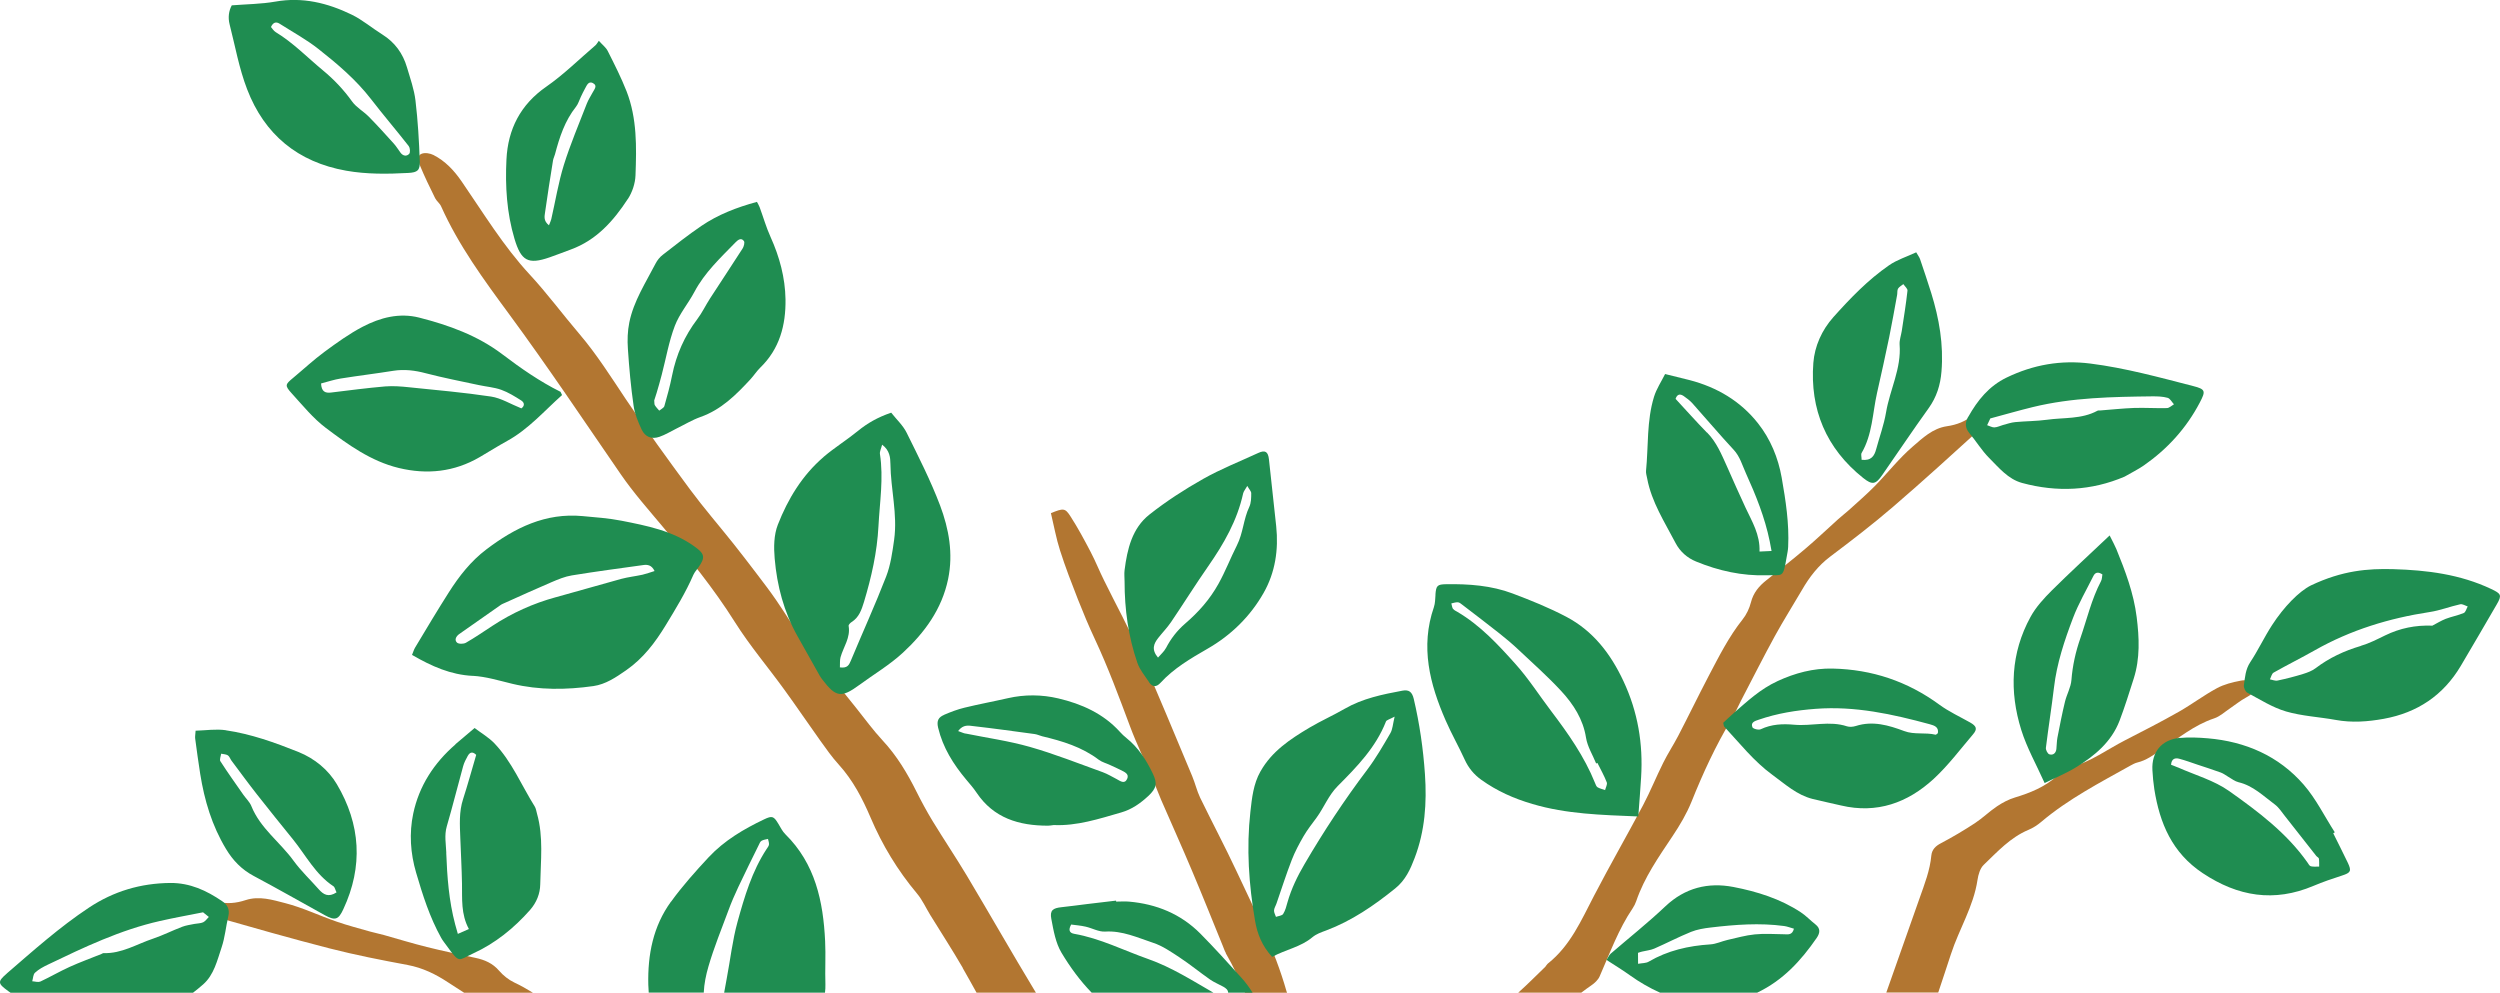 <?xml version="1.0" encoding="UTF-8"?>
<svg id="_レイヤー_2" data-name="レイヤー 2" xmlns="http://www.w3.org/2000/svg" viewBox="0 0 355.31 141.09">
  <defs>
    <style>
      .cls-1 {
        fill: #b27631;
      }

      .cls-2 {
        fill: #1f8d51;
      }
    </style>
  </defs>
  <g id="_ガイド" data-name="ガイド">
    <g>
      <path class="cls-1" d="M219.66,137.33c.13-.12,.22-.3,.36-.41,3.18-2.53,4.72-6.14,6.53-9.61,2.25-4.33,4.68-8.56,6.97-12.87,1.04-1.97,1.87-4.04,2.87-6.04,.64-1.29,1.44-2.51,2.11-3.79,1.47-2.83,2.86-5.7,4.34-8.53,1.46-2.77,2.86-5.58,4.83-8.05,.55-.69,.96-1.56,1.18-2.42,.35-1.38,1.16-2.33,2.23-3.17,1.84-1.46,3.7-2.92,5.49-4.44,1.61-1.36,3.13-2.82,4.7-4.23,.49-.44,1.02-.84,1.51-1.28,1.24-1.13,2.52-2.23,3.69-3.42,1.81-1.85,3.41-3.91,5.36-5.59,1.41-1.21,2.83-2.6,4.87-2.9,1.38-.2,2.68-.68,3.76-1.64,.66-.59,1.39-.69,2.31,.11-.29,.5-.49,1.15-.92,1.54-4.24,3.85-8.46,7.71-12.8,11.44-2.87,2.47-5.88,4.78-8.91,7.06-1.74,1.3-2.99,2.94-4.05,4.78-1.27,2.18-2.63,4.32-3.84,6.53-1.65,3.01-3.19,6.08-4.78,9.12-.47,.9-.87,1.85-1.39,2.72-2.24,3.73-4.05,7.65-5.67,11.69-.69,1.71-1.66,3.35-2.69,4.89-1.97,2.96-4.02,5.86-5.18,9.27-.12,.34-.28,.67-.48,.97-2.04,3.01-3.26,6.41-4.71,9.7-.22,.51-.72,.97-1.19,1.29-.49,.33-.95,.68-1.42,1.03h-8.96c1.35-1.2,2.62-2.5,3.92-3.75"/>
      <path class="cls-1" d="M274.49,121.59c.08-.83,.59-1.35,1.37-1.75,1.65-.87,3.25-1.82,4.81-2.84,1.1-.72,2.06-1.67,3.15-2.4,.79-.53,1.66-.99,2.56-1.26,2.16-.65,4.19-1.48,5.92-3,.62-.55,1.36-1.1,2.13-1.33,2.78-.79,5.07-2.5,7.58-3.79,2.58-1.32,5.15-2.64,7.67-4.07,1.83-1.04,3.53-2.33,5.38-3.33,1.03-.56,2.23-.86,3.4-1.08,.64-.12,1.57-.14,1.81,.77,.23,.84-.36,1.27-1.07,1.64-.79,.42-1.49,1.01-2.24,1.51-.75,.5-1.45,1.17-2.28,1.44-2.87,.96-5.15,2.87-7.59,4.51-1.05,.71-2.06,1.46-3.32,1.76-.34,.08-.67,.27-.99,.44-4.36,2.44-8.81,4.74-12.66,7.99-.54,.46-1.17,.87-1.82,1.14-2.58,1.08-4.42,3.11-6.37,4.98-.51,.49-.77,1.39-.88,2.14-.56,3.77-2.62,6.99-3.77,10.53-.59,1.83-1.21,3.65-1.81,5.47h-7.38c1.59-4.47,3.15-8.95,4.73-13.41,.7-1.99,1.48-3.95,1.67-6.08"/>
      <path class="cls-1" d="M174.23,135.46c-.18-.31-.29-.66-.43-1-1.46-3.57-2.88-7.15-4.38-10.69-1.42-3.38-2.93-6.72-4.39-10.08-.43-.99-.79-2.02-1.22-3.01-1.07-2.49-2.27-4.93-3.21-7.46-1.56-4.17-3.1-8.34-4.99-12.38-.87-1.86-1.66-3.75-2.41-5.65-.9-2.3-1.79-4.6-2.54-6.95-.55-1.7-.86-3.48-1.3-5.31,1.78-.72,2.01-.75,2.79,.47,1.04,1.61,1.95,3.31,2.84,5.01,.7,1.33,1.25,2.73,1.92,4.07,1.7,3.46,3.56,6.85,5.12,10.38,2.57,5.77,4.96,11.62,7.41,17.45,.42,1,.66,2.07,1.12,3.04,1.71,3.52,3.55,6.98,5.21,10.53,2.6,5.56,5.38,11.04,7.07,16.99,.02,.08,.05,.15,.08,.22h-5.97c-.8-1.92-1.69-3.8-2.74-5.62"/>
      <path class="cls-1" d="M136.84,137.57c-1.48-2.55-3.08-5.02-4.63-7.53-.63-1.03-1.13-2.16-1.9-3.07-2.73-3.26-4.91-6.85-6.57-10.75-1.16-2.72-2.51-5.32-4.52-7.54-.97-1.06-1.8-2.25-2.64-3.42-1.72-2.4-3.37-4.85-5.1-7.23-2.33-3.22-4.92-6.26-7.03-9.61-3.03-4.82-6.61-9.21-10.24-13.54-2.05-2.45-4.17-4.84-5.98-7.47-5.26-7.64-10.41-15.35-15.92-22.83-3.56-4.83-7.14-9.72-9.62-15.26-.19-.43-.64-.74-.85-1.16-.77-1.56-1.53-3.12-2.19-4.73-.21-.5-.44-1.32,.3-1.59,.48-.17,1.19-.05,1.66,.19,1.68,.86,2.92,2.19,3.99,3.74,3.1,4.5,5.93,9.19,9.68,13.24,2.49,2.69,4.68,5.66,7.07,8.46,2.47,2.9,4.49,6.11,6.6,9.27,2.92,4.35,6,8.6,9.12,12.82,1.97,2.66,4.15,5.17,6.21,7.76,1.12,1.41,2.22,2.85,3.31,4.28,.91,1.2,1.83,2.39,2.68,3.63,1.47,2.13,2.79,4.37,4.34,6.44,2.28,3.04,4.7,5.97,7.06,8.93,1.24,1.55,2.41,3.17,3.76,4.62,2.04,2.19,3.53,4.69,4.85,7.34,.7,1.4,1.45,2.78,2.26,4.12,1.6,2.62,3.31,5.17,4.89,7.8,3.24,5.43,6.37,10.93,9.64,16.34,.05,.08,.11,.17,.16,.26h-8.44c-.65-1.17-1.3-2.35-1.97-3.51"/>
      <path class="cls-1" d="M57.96,137.15c-3.73-.69-7.45-1.42-11.12-2.36-5.54-1.42-11.04-3-16.55-4.57-.56-.16-1.03-.65-1.51-.97,.47-1.12,1.16-1.36,2.02-1.12,1.4,.38,2.77,.24,4.1-.2,1.96-.64,3.85-.03,5.65,.43,2.49,.64,4.84,1.78,7.28,2.62,1.58,.55,3.21,.97,4.82,1.43,.63,.18,1.29,.3,1.92,.48,2.03,.57,4.04,1.19,6.09,1.7,2.28,.57,4.59,1.05,6.89,1.54,1.33,.28,2.48,.77,3.4,1.85,.58,.67,1.34,1.27,2.13,1.65,.92,.43,1.8,.93,2.66,1.46h-9.78c-.75-.48-1.51-.97-2.26-1.46-1.77-1.17-3.62-2.08-5.75-2.48"/>
      <path class="cls-2" d="M204.02,84.51c-.05,.6-.04,1.22-.23,1.78-1.95,5.64-.59,10.93,1.68,16.12,.82,1.88,1.84,3.67,2.69,5.53,.54,1.19,1.32,2.14,2.37,2.89,2.22,1.59,4.61,2.66,7.28,3.44,4.83,1.43,9.73,1.55,15.03,1.77,.15-1.98,.29-3.76,.4-5.55,.3-4.77-.46-9.32-2.51-13.69-1.82-3.89-4.31-7.13-8.12-9.14-2.45-1.29-5.03-2.33-7.63-3.31-3.02-1.14-6.22-1.37-9.44-1.32-1.27,.02-1.43,.2-1.53,1.46m2.5,2.06c-.14-.22-.16-.52-.24-.79,.31-.06,.63-.19,.94-.16,.21,.01,.43,.21,.62,.35,1.76,1.35,3.53,2.69,5.27,4.07,.94,.74,1.86,1.52,2.73,2.34,2.05,1.93,4.17,3.81,6.08,5.88,1.71,1.86,3.08,3.96,3.5,6.6,.2,1.27,.95,2.45,1.44,3.67,.06-.03,.12-.05,.18-.08,.46,.92,.96,1.81,1.33,2.76,.11,.29-.15,.73-.24,1.1-.36-.13-.75-.21-1.07-.4-.18-.11-.27-.39-.36-.61-1.52-3.78-3.84-7.06-6.28-10.28-1.67-2.2-3.17-4.56-5.01-6.61-2.48-2.77-5.02-5.52-8.29-7.44-.21-.12-.46-.23-.58-.41"/>
      <path class="cls-2" d="M324.88,101.11c2.29,.67,4.73,.78,7.09,1.21,2.29,.42,4.55,.25,6.82-.16,4.78-.87,8.45-3.33,10.94-7.51,1.72-2.89,3.4-5.81,5.1-8.72,.79-1.35,.65-1.55-.79-2.23-4.4-2.08-9.11-2.67-13.89-2.81-3.62-.1-7.22,.18-11.71,2.31-1.71,.86-3.84,3.04-5.53,5.65-1.11,1.71-1.98,3.58-3.1,5.27-.68,1.03-.74,2.15-.9,3.26-.05,.34,.21,.92,.49,1.07,1.8,.96,3.57,2.1,5.49,2.66m10.65-9.31c-2.34,.69-4.5,1.69-6.44,3.17-.5,.38-1.15,.62-1.76,.81-1.19,.37-2.4,.68-3.63,.94-.34,.08-.73-.1-1.1-.17,.17-.33,.26-.81,.53-.96,1.93-1.09,3.92-2.08,5.85-3.17,5.1-2.89,10.58-4.56,16.35-5.44,1.46-.22,2.87-.78,4.32-1.1,.32-.07,.71,.2,1.06,.31-.18,.32-.29,.82-.56,.93-.82,.35-1.72,.51-2.56,.83-.66,.26-1.27,.64-1.9,.97-2.42-.09-4.6,.36-6.7,1.38-1.13,.55-2.27,1.14-3.47,1.49"/>
      <path class="cls-2" d="M252.62,96.81c-2.42,1.11-4.29,2.86-6.23,4.55-.53,.46-1.03,.95-1.48,1.37,.08,.3,.07,.45,.14,.53,2.21,2.38,4.22,4.95,6.87,6.88,1.8,1.31,3.46,2.85,5.7,3.41,1.35,.33,2.7,.62,4.05,.93,5.09,1.2,9.45-.38,13.15-3.78,2.06-1.9,3.77-4.19,5.6-6.34,.64-.75,.5-1.16-.42-1.68-1.47-.83-3.02-1.54-4.37-2.53-4.53-3.32-9.58-5.01-15.17-5.13-2.76-.06-5.33,.63-7.85,1.79m-3.55,6.54c-.29-.7,.39-.89,.89-1.06,2.63-.91,5.33-1.34,8.12-1.55,5.57-.42,10.89,.75,16.19,2.19,.65,.18,1.31,.39,1.16,1.27-.14,.09-.25,.24-.32,.22-1.47-.36-3.02,.03-4.47-.52-2.22-.83-4.47-1.49-6.87-.72-.39,.12-.88,.17-1.25,.05-2.49-.83-5.02,0-7.52-.23-1.64-.15-3.21-.08-4.74,.64-.3,.15-1.09-.05-1.19-.28"/>
      <path class="cls-2" d="M291.62,83.91c-1.14,1.14-2.28,2.38-3.04,3.78-2.8,5.12-3.02,10.58-1.31,16.05,.79,2.53,2.13,4.9,3.32,7.55,1.51-.75,3.07-1.38,4.48-2.25,2.64-1.63,5.01-3.59,6.17-6.61,.75-1.97,1.37-3.98,2.01-5.98,.92-2.88,.79-5.82,.42-8.76-.42-3.37-1.61-6.53-2.89-9.66-.22-.53-.5-1.02-.95-1.93-2.99,2.83-5.64,5.26-8.19,7.79m-.37,23.32c-.25-.07-.54-.63-.5-.93,.35-2.86,.81-5.71,1.15-8.57,.4-3.43,1.49-6.68,2.7-9.87,.78-2.06,1.91-3.99,2.9-5.98,.27-.53,.68-.62,1.28-.22-.06,.3-.04,.67-.2,.96-1.35,2.57-1.99,5.39-2.93,8.1-.68,1.96-1.11,3.89-1.27,5.94-.08,1.05-.67,2.05-.92,3.1-.41,1.69-.74,3.39-1.07,5.09-.1,.53-.09,1.08-.15,1.62-.06,.58-.46,.92-.98,.76"/>
      <path class="cls-2" d="M279.73,59.23c-.46,.81-.48,1.55,.16,2.32,.97,1.15,1.75,2.47,2.81,3.53,1.39,1.39,2.7,3.02,4.69,3.56,4.97,1.35,9.87,1.11,14.57-.9,.97-.56,1.89-1.01,2.73-1.59,3.36-2.34,6.05-5.3,7.96-8.95,.84-1.61,.83-1.88-.94-2.33-4.83-1.24-9.64-2.57-14.62-3.2-4.19-.53-8.11,.16-11.9,1.99-2.52,1.22-4.13,3.23-5.45,5.58m3.75,1.51c-.35,.01-.71-.2-1.07-.32,.16-.33,.31-.66,.45-.96,2.13-.57,4.09-1.14,6.06-1.62,5.59-1.36,11.3-1.45,17.01-1.52,.71,0,1.45,.02,2.13,.21,.36,.1,.6,.6,.9,.92-.33,.19-.66,.53-1,.54-1.56,.04-3.11-.07-4.67-.02-1.62,.06-3.24,.24-4.85,.36-.12,0-.26-.02-.36,.04-2.25,1.22-4.78,.94-7.19,1.28-1.48,.2-2.98,.19-4.47,.33-.59,.05-1.17,.26-1.75,.41-.41,.11-.81,.33-1.21,.34"/>
      <path class="cls-2" d="M274.11,58.01c1.13-1.58,1.67-3.3,1.82-5.2,.32-3.83-.33-7.54-1.46-11.18-.5-1.6-1.04-3.2-1.58-4.79-.09-.27-.28-.51-.55-.98-1.32,.62-2.72,1.05-3.87,1.85-2.98,2.06-5.49,4.67-7.9,7.36-1.65,1.85-2.67,4.15-2.85,6.51-.5,6.6,1.82,12.15,7.07,16.34,1.29,1.03,1.78,.96,2.73-.42,2.2-3.16,4.34-6.36,6.59-9.49m-3.59-17.62c.21,.31,.61,.64,.58,.92-.21,1.91-.52,3.81-.81,5.71-.1,.65-.35,1.31-.31,1.95,.27,3.41-1.39,6.42-1.93,9.66-.3,1.76-.93,3.47-1.4,5.21-.26,.96-.69,1.67-2.07,1.51,0-.42-.12-.76,0-.97,1.54-2.64,1.55-5.66,2.19-8.52,.59-2.64,1.19-5.28,1.73-7.93,.41-2,.76-4.02,1.13-6.03,.05-.3-.01-.65,.13-.88,.16-.26,.49-.42,.74-.63"/>
      <path class="cls-2" d="M309.81,104.87c-2.59,.24-4.04,2.01-3.9,4.59,.05,.9,.13,1.8,.27,2.7,.77,4.84,2.52,9.03,6.87,11.93,5.02,3.34,10.16,4.18,15.76,1.81,1.33-.56,2.7-1.03,4.07-1.47,1.2-.39,1.36-.63,.81-1.79-.67-1.41-1.39-2.81-2.08-4.21,.08-.05,.15-.09,.22-.14-1.46-2.27-2.67-4.76-4.42-6.77-3.55-4.08-8.26-6.13-13.64-6.59-1.32-.11-2.66-.17-3.96-.05m-.32,4.18c-.31-.14-.63-.25-.93-.37,.06-.85,.57-1.01,1.14-.86,.87,.23,1.72,.54,2.57,.83,1.13,.37,2.26,.74,3.37,1.14,.38,.14,.72,.41,1.08,.62,.47,.27,.92,.63,1.42,.75,2.09,.49,3.56,1.98,5.19,3.18,.56,.42,.96,1.07,1.41,1.63,1.49,1.88,2.97,3.78,4.45,5.66,.11,.14,.35,.24,.38,.38,.06,.37,.03,.76,.04,1.14-.39,0-.8,.05-1.18-.04-.19-.04-.34-.32-.47-.52-2.96-4.21-7.03-7.26-11.14-10.17-2.16-1.53-4.87-2.28-7.33-3.38"/>
      <path class="cls-2" d="M236.65,53.16c-.54,1.08-1.22,2.1-1.57,3.22-1.06,3.43-.79,7.03-1.14,10.55-.03,.34,.1,.71,.16,1.06,.63,3.38,2.5,6.23,4.05,9.21,.62,1.18,1.63,2.09,2.91,2.61,3.2,1.32,6.57,2.06,10,1.95,2.37-.08,2.34,.51,2.87-2.61,.08-.47,.19-.94,.21-1.42,.16-3.33-.35-6.6-.92-9.85-.5-2.83-1.6-5.48-3.36-7.71-2.49-3.16-5.84-5.14-9.74-6.15-1.04-.27-2.09-.52-3.47-.86m5.94,8.32c-1.5-1.54-2.93-3.15-4.45-4.79,.16-.49,.49-.85,1.14-.41,.44,.31,.89,.64,1.25,1.04,1.97,2.2,3.86,4.45,5.87,6.61,.9,.97,1.21,2.18,1.73,3.32,1.42,3.13,2.7,6.3,3.39,9.68,.08,.39,.15,.79,.26,1.38-.63,.03-1.12,.05-1.71,.08,.09-2.42-1.07-4.27-1.98-6.22-.92-1.95-1.78-3.94-2.66-5.91-.77-1.7-1.47-3.42-2.82-4.79"/>
      <path class="cls-2" d="M228.33,136.43c1.16,.76,2.28,1.43,3.33,2.19,1.36,.97,2.77,1.79,4.27,2.46h13.81c3.65-1.74,6.22-4.53,8.47-7.8,.45-.67,.56-1.31-.19-1.9-.71-.55-1.33-1.23-2.08-1.72-2.91-1.92-6.22-2.95-9.58-3.6-3.59-.69-6.88,.11-9.67,2.75-2.48,2.35-5.17,4.48-7.76,6.72-.21,.18-.32,.47-.6,.89m4.48,.57c0-.66,0-1.1-.01-1.57,.27-.08,.42-.15,.59-.18,.57-.14,1.19-.19,1.72-.42,1.76-.77,3.46-1.66,5.23-2.38,.87-.35,1.85-.51,2.8-.62,3.47-.41,6.94-.68,10.43-.21,.45,.06,.88,.24,1.39,.38-.24,.96-.86,.8-1.44,.79-1.38-.02-2.77-.12-4.13,.02-1.3,.13-2.59,.5-3.88,.79-.82,.19-1.61,.58-2.43,.63-3.11,.2-6.06,.87-8.77,2.46-.37,.22-.89,.19-1.5,.3"/>
      <path class="cls-2" d="M179.14,109.64c-1.01,1.79-1.21,3.78-1.43,5.74-.58,5.18-.22,10.34,.66,15.47,.32,1.87,.99,3.58,2.43,5.15,1.94-1.06,4.08-1.4,5.74-2.81,.53-.45,1.27-.7,1.94-.95,3.64-1.37,6.79-3.53,9.81-5.97,1.46-1.17,2.16-2.73,2.77-4.34,1.46-3.83,1.74-7.81,1.46-11.9-.25-3.62-.76-7.17-1.59-10.7-.24-1.01-.7-1.34-1.61-1.17-2.83,.53-5.65,1.1-8.2,2.57-1.66,.96-3.42,1.74-5.07,2.72-2.69,1.61-5.3,3.33-6.9,6.18m2.2,20.69c-.1-.31-.3-.63-.28-.93,.02-.34,.25-.67,.36-1.01,.71-2.05,1.37-4.12,2.15-6.14,.45-1.17,1.05-2.29,1.68-3.38,.54-.93,1.22-1.79,1.86-2.66,1.06-1.45,1.68-3.15,3-4.48,2.71-2.72,5.42-5.49,6.86-9.18,.09-.22,.53-.31,1.23-.69-.26,1.07-.28,1.8-.61,2.36-1.03,1.77-2.06,3.56-3.29,5.19-3.24,4.29-6.19,8.76-8.9,13.4-1.01,1.72-1.87,3.49-2.42,5.41-.16,.58-.31,1.19-.62,1.68-.16,.26-.68,.29-1.03,.42"/>
      <path class="cls-2" d="M67.17,96.05c1.9,.1,3.78,.69,5.66,1.14,3.81,.91,7.66,.86,11.5,.32,1.74-.25,3.19-1.23,4.66-2.25,2.45-1.71,4.12-3.93,5.65-6.44,1.41-2.32,2.82-4.62,3.9-7.11,.17-.38,.46-.7,.71-1.05,1.07-1.5,.86-1.99-.6-3.03-3.11-2.21-6.72-2.91-10.31-3.62-1.82-.36-3.7-.49-5.55-.66-5.26-.49-9.61,1.66-13.66,4.73-2.21,1.67-3.87,3.8-5.33,6.09-1.65,2.59-3.22,5.23-4.8,7.86-.18,.3-.27,.65-.44,1.05,2.81,1.63,5.5,2.82,8.63,2.98m11.8-11.18c-3.22,.88-6.22,2.24-9.01,4.07-1.25,.82-2.47,1.66-3.76,2.4-.33,.19-1.03,.2-1.27-.02-.39-.37-.15-.88,.31-1.21,1.96-1.38,3.92-2.76,5.89-4.13,.19-.14,.43-.22,.64-.32,2.19-.98,4.37-1.98,6.58-2.92,.94-.4,1.91-.81,2.9-.97,3.37-.55,6.76-1,10.15-1.47,.59-.08,1.19-.03,1.61,.85-.62,.19-1.15,.39-1.71,.52-1,.22-2.02,.33-3.01,.59-3.12,.85-6.22,1.77-9.34,2.62"/>
      <path class="cls-2" d="M95.36,128.17c1.62-2.24,3.48-4.32,5.37-6.35,2.21-2.36,4.97-3.99,7.87-5.37,1.15-.55,1.37-.45,2.02,.63,.31,.51,.58,1.08,1,1.49,4.25,4.19,5.38,9.54,5.65,15.19,.1,2.05-.03,4.1,.04,6.15,.01,.4-.01,.79-.06,1.17h-14.33c.11-.64,.23-1.28,.35-1.92,.52-2.71,.82-5.49,1.55-8.14,.99-3.58,2.05-7.18,4.13-10.35,.13-.2,.31-.41,.34-.63,.03-.26-.08-.54-.14-.81-.31,.08-.65,.11-.92,.27-.19,.11-.29,.38-.39,.59-.98,1.99-1.97,3.98-2.91,5.98-.51,1.08-.99,2.19-1.4,3.31-.98,2.64-2.05,5.26-2.84,7.97-.36,1.23-.61,2.47-.67,3.72h-7.82c-.02-.37-.05-.74-.06-1.12-.1-4.29,.69-8.31,3.22-11.8"/>
      <path class="cls-2" d="M117.05,64.95c-3.03,2.6-5.07,5.96-6.5,9.62-.57,1.45-.59,3.22-.45,4.81,.33,3.87,1.31,7.59,3.23,11.01,1.06,1.89,2.11,3.77,3.18,5.66,.12,.21,.27,.4,.41,.59,1.88,2.46,2.67,2.57,5.18,.73,2.08-1.53,4.35-2.87,6.23-4.61,3.08-2.85,5.53-6.18,6.42-10.46,.75-3.63,.11-7.13-1.14-10.46-1.34-3.54-3.07-6.93-4.75-10.33-.51-1.04-1.43-1.88-2.2-2.86-1.96,.67-3.39,1.51-4.72,2.59-1.58,1.29-3.34,2.38-4.89,3.7m3.87,28.97c-.26,.61-.49,1.09-1.55,.94,.03-.53-.03-1.01,.09-1.44,.41-1.47,1.44-2.78,1.15-4.45-.03-.16,.23-.43,.42-.55,1.06-.66,1.42-1.75,1.76-2.85,1.06-3.52,1.87-7.07,2.06-10.78,.18-3.42,.74-6.82,.21-10.26-.05-.35,.16-.73,.31-1.32,1.09,.81,1.17,1.85,1.18,2.72,.04,3.61,1.03,7.17,.53,10.78-.25,1.77-.5,3.6-1.14,5.25-1.56,4.03-3.36,7.97-5.02,11.96"/>
      <path class="cls-2" d="M41.49,55.94c1.54,1.69,3.01,3.51,4.81,4.87,3.16,2.38,6.41,4.74,10.37,5.7,4.02,.97,7.88,.57,11.5-1.54,1.3-.76,2.57-1.56,3.89-2.29,3.05-1.67,5.29-4.28,7.82-6.53-.18-.37-.19-.45-.23-.47-2.95-1.47-5.65-3.35-8.26-5.33-3.54-2.68-7.6-4.13-11.81-5.21-2.83-.72-5.55,0-8.04,1.3-1.91,1-3.68,2.28-5.42,3.56-1.55,1.14-2.96,2.46-4.44,3.69-1.16,.96-1.24,1.09-.2,2.24m5.58-.14c-.85,.1-1.37-.13-1.43-1.29,.95-.25,1.85-.55,2.77-.7,2.49-.4,5-.7,7.49-1.1,1.58-.25,3.09-.06,4.63,.35,2.49,.65,5.02,1.14,7.54,1.68,1.06,.23,2.17,.31,3.18,.67,1,.36,1.93,.94,2.83,1.51,.49,.31,.52,.78,.03,1.13-1.55-.62-2.88-1.46-4.31-1.68-3.86-.58-7.76-.92-11.65-1.32-1.13-.12-2.27-.21-3.4-.12-2.57,.22-5.13,.56-7.69,.87"/>
      <path class="cls-2" d="M96.14,60.91c1.13-.55,2.22-1.22,3.4-1.64,2.96-1.04,5.07-3.15,7.12-5.37,.49-.53,.88-1.15,1.39-1.65,2.75-2.66,3.64-6.04,3.59-9.7-.05-3.09-.85-6.05-2.13-8.88-.62-1.37-1.03-2.82-1.55-4.23-.1-.27-.26-.51-.38-.75-2.86,.78-5.52,1.8-7.9,3.42-1.88,1.28-3.68,2.7-5.48,4.1-.42,.32-.79,.78-1.03,1.25-1.4,2.72-3.11,5.32-3.73,8.37-.25,1.22-.29,2.52-.2,3.77,.18,2.7,.42,5.39,.81,8.07,.16,1.16,.64,2.3,1.14,3.37,.5,1.07,1.43,1.43,2.54,1.04,.84-.29,1.62-.78,2.43-1.18m9.36-25.55c-1.52,2.38-3.09,4.72-4.62,7.09-.62,.96-1.11,2.01-1.8,2.92-1.82,2.4-2.99,5.05-3.58,8-.29,1.47-.69,2.92-1.1,4.36-.08,.26-.48,.43-.73,.64-.21-.25-.45-.49-.62-.77-.09-.14-.05-.35-.09-.68,.09-.27,.22-.66,.34-1.06,.25-.86,.51-1.72,.73-2.6,.61-2.32,1.01-4.71,1.86-6.94,.65-1.71,1.91-3.18,2.78-4.82,1.46-2.76,3.71-4.85,5.84-7.04,.35-.36,.81-.72,1.2-.19,.15,.21-.01,.79-.21,1.1"/>
      <path class="cls-2" d="M163.3,96.96c.48,.71,1.04,.73,1.63,.09,1.9-2.07,4.28-3.46,6.69-4.85,3.35-1.92,6.08-4.6,7.98-7.95,1.64-2.89,2.13-6.13,1.78-9.45-.34-3.17-.69-6.33-1.03-9.5-.12-1.12-.54-1.38-1.53-.92-2.62,1.21-5.31,2.27-7.81,3.68-2.66,1.5-5.26,3.18-7.66,5.08-2.45,1.94-3.14,4.9-3.52,7.89-.07,.53,0,1.08,0,1.63,0,3.94,.53,7.82,1.82,11.55,.34,.99,1.07,1.85,1.67,2.75m2.37-4.83c-.24,.47-.69,.84-1.11,1.33-.98-1.16-.59-2,.04-2.8,.59-.75,1.27-1.45,1.81-2.24,1.79-2.64,3.47-5.34,5.29-7.95,2.22-3.19,4.12-6.5,4.96-10.34,.07-.31,.31-.57,.59-1.07,.27,.49,.57,.77,.56,1.05,0,.65-.01,1.37-.28,1.94-.83,1.74-.86,3.69-1.76,5.47-.91,1.79-1.62,3.67-2.62,5.46-1.24,2.23-2.84,4.02-4.71,5.63-1.17,1.01-2.06,2.16-2.76,3.52"/>
      <path class="cls-2" d="M58.02,24.58c1.33-.07,1.68-.37,1.64-1.65-.1-2.89-.27-5.78-.61-8.64-.19-1.6-.75-3.16-1.21-4.72-.58-1.98-1.72-3.55-3.49-4.66-1.48-.92-2.83-2.09-4.39-2.84-3.41-1.65-6.97-2.53-10.83-1.84-1.99,.35-4.04,.36-6.19,.53-.43,.79-.55,1.73-.31,2.69,.79,3.09,1.35,6.27,2.49,9.23,2.47,6.44,7.2,10.36,14.07,11.58,2.94,.52,5.89,.48,8.84,.32m.07-3.78c.19,.24,.23,.87,.06,1.06-.36,.4-.88,.32-1.23-.15-.33-.43-.6-.91-.97-1.31-1.16-1.29-2.33-2.58-3.54-3.81-.76-.77-1.78-1.32-2.39-2.18-1.2-1.67-2.56-3.11-4.16-4.43-2.21-1.83-4.22-3.92-6.7-5.42-.28-.17-.46-.49-.66-.72,.3-.65,.71-.79,1.21-.48,1.87,1.19,3.84,2.26,5.57,3.63,2.68,2.11,5.29,4.33,7.41,7.06,1.76,2.28,3.63,4.47,5.41,6.74"/>
      <path class="cls-2" d="M.98,138.35c-1.39,1.2-1.28,1.43,.19,2.51,.11,.08,.22,.15,.33,.23H27.43c.49-.38,.98-.77,1.45-1.19,1.54-1.36,1.99-3.41,2.62-5.27,.48-1.41,.6-2.95,.95-4.41,.23-.98-.12-1.63-.89-2.15-2.22-1.51-4.56-2.6-7.36-2.58-4.21,.04-8.03,1.17-11.55,3.5-4.18,2.77-7.9,6.1-11.68,9.36m4.74,1.15c-.31,.14-.75-.02-1.13-.04,.13-.42,.12-.97,.4-1.22,.52-.48,1.17-.83,1.82-1.14,5.14-2.47,10.3-4.93,15.91-6.2,1.98-.45,3.98-.81,6.15-1.24,.25,.2,.54,.43,.82,.66-.27,.26-.49,.61-.81,.76-.37,.17-.82,.15-1.23,.23-.59,.12-1.2,.2-1.75,.41-1.39,.53-2.73,1.21-4.15,1.69-2.31,.77-4.45,2.14-7.01,2.05-.11,0-.22,.08-.33,.13-1.51,.61-3.03,1.16-4.51,1.83-1.41,.64-2.76,1.43-4.17,2.09"/>
      <path class="cls-2" d="M32.09,103.78c-1.39-.2-2.83,.03-4.29,.07-.03,.54-.1,.84-.06,1.12,.22,1.67,.45,3.34,.71,5,.6,3.77,1.67,7.37,3.66,10.67,.98,1.64,2.23,2.94,3.94,3.85,3.4,1.81,6.74,3.72,10.11,5.58,1.47,.81,1.94,.65,2.63-.84,2.85-6.09,2.46-12.09-.92-17.78-1.21-2.04-3.14-3.64-5.44-4.57-3.35-1.34-6.76-2.57-10.35-3.09m-.76,4.41c-.15-.24,.06-.72,.11-1.08,.32,.07,.69,.07,.95,.23,.23,.15,.33,.49,.5,.73,1.22,1.63,2.43,3.29,3.69,4.89,1.67,2.13,3.37,4.23,5.07,6.33,1.84,2.28,3.2,4.98,5.75,6.66,.2,.13,.25,.5,.44,.87-1.16,.75-1.86,.31-2.52-.43-1.19-1.35-2.52-2.6-3.57-4.04-1.92-2.66-4.75-4.63-6.02-7.8-.24-.59-.76-1.07-1.14-1.61-1.1-1.58-2.22-3.14-3.26-4.76"/>
      <path class="cls-2" d="M134.18,101.6c-.76,.33-1.1,.78-.85,1.83,.68,2.84,2.16,5.18,3.99,7.37,.5,.6,1.03,1.19,1.46,1.84,2.44,3.65,6.05,4.71,10.17,4.71,.24,0,.48-.05,.81-.09,3.28,.15,6.44-.88,9.62-1.8,1.49-.43,2.71-1.3,3.82-2.33,1.17-1.09,1.32-1.79,.63-3.21-.92-1.91-2.05-3.68-3.74-5.03-.33-.26-.64-.56-.92-.87-2.36-2.61-5.45-3.98-8.76-4.76-2.33-.55-4.77-.58-7.17-.03-2.05,.47-4.13,.85-6.17,1.35-.99,.24-1.96,.61-2.89,1.01m3.03,2.67c-.27-.05-.52-.18-1.04-.36,.74-.99,1.53-.77,2.18-.7,2.91,.33,5.82,.74,8.72,1.13,.35,.05,.69,.22,1.04,.31,2.86,.68,5.66,1.52,8.05,3.34,.47,.35,1.09,.5,1.63,.76,.49,.23,.99,.44,1.47,.69,.52,.27,1.28,.54,.93,1.28-.38,.8-1,.27-1.52,0-.64-.33-1.26-.71-1.94-.96-3.44-1.24-6.86-2.6-10.37-3.6-2.99-.85-6.09-1.28-9.14-1.9"/>
      <path class="cls-2" d="M89.23,28.29c.63-.96,1.05-2.23,1.09-3.37,.15-4.03,.23-8.1-1.27-11.95-.77-1.95-1.72-3.83-2.67-5.71-.25-.51-.76-.89-1.27-1.46-.27,.37-.35,.53-.48,.64-2.32,1.98-4.5,4.15-6.99,5.88-3.68,2.55-5.45,6.06-5.66,10.34-.19,3.78,.04,7.58,1.14,11.27,.94,3.14,1.92,3.71,4.98,2.65,1.02-.35,2.02-.75,3.03-1.12,3.64-1.33,6.06-4.06,8.09-7.17m-4.94-16.47c.67,.34,.21,.85-.03,1.29-.29,.54-.63,1.06-.85,1.62-1.12,2.9-2.34,5.76-3.26,8.71-.78,2.51-1.2,5.14-1.79,7.71-.05,.22-.16,.43-.33,.87-.82-.65-.62-1.31-.55-1.86,.34-2.46,.74-4.91,1.13-7.37,.05-.3,.21-.58,.28-.87,.64-2.42,1.4-4.76,2.99-6.76,.31-.39,.45-.91,.67-1.37,.2-.41,.39-.83,.62-1.23,.24-.43,.48-1.07,1.1-.76"/>
      <path class="cls-2" d="M64.73,105.8c-3.05,2.64-5.17,5.9-6,9.83-.59,2.78-.4,5.65,.41,8.4,.93,3.17,1.93,6.33,3.55,9.24,.23,.42,.54,.79,.82,1.18,1.86,2.56,1.57,2.05,3.73,1.06,3.13-1.43,5.81-3.59,8.1-6.19,.91-1.04,1.42-2.3,1.44-3.63,.06-3.36,.48-6.74-.46-10.05-.1-.35-.14-.73-.33-1.03-1.88-3-3.23-6.34-5.71-8.95-.81-.85-1.87-1.46-2.83-2.19-1.08,.92-1.91,1.61-2.73,2.31m-1.29,15.41c-.05-1.26-.3-2.48,.07-3.75,.83-2.83,1.53-5.69,2.32-8.53,.14-.52,.4-1.01,.66-1.48,.38-.69,.83-.51,1.2-.14-.63,2.14-1.2,4.22-1.86,6.27-.6,1.83-.47,3.68-.4,5.55,.08,2.16,.2,4.32,.24,6.48,.04,2.15-.17,4.32,.98,6.45-.53,.23-.98,.43-1.57,.69-.17-.58-.28-.97-.38-1.35-.89-3.34-1.14-6.75-1.27-10.18"/>
      <path class="cls-2" d="M149.42,130.62c-.24-1.24,.21-1.56,1.48-1.69,1.2-.12,2.39-.3,3.59-.44,1.37-.17,2.75-.33,4.13-.49,0,.05,0,.09,.01,.14,.6,0,1.21-.05,1.81,0,3.92,.34,7.38,1.75,10.17,4.56,1.99,2.01,3.89,4.12,5.79,6.22,.6,.66,1.15,1.4,1.62,2.16h-3.47c-.02-.4-.31-.63-.68-.84-.63-.35-1.31-.62-1.9-1.03-1.47-1.03-2.86-2.17-4.36-3.16-1.19-.78-2.41-1.63-3.74-2.06-2.2-.73-4.35-1.74-6.8-1.59-.9,.06-1.84-.49-2.78-.7-.69-.16-1.39-.21-2.05-.3-.43,.77-.26,1.2,.44,1.32,3.7,.65,7.03,2.36,10.53,3.59,3.31,1.17,6.23,3.04,9.24,4.77h-17.3c-1.64-1.69-3.05-3.61-4.29-5.68-.83-1.39-1.13-3.15-1.44-4.79"/>
    </g>
  </g>
</svg>
